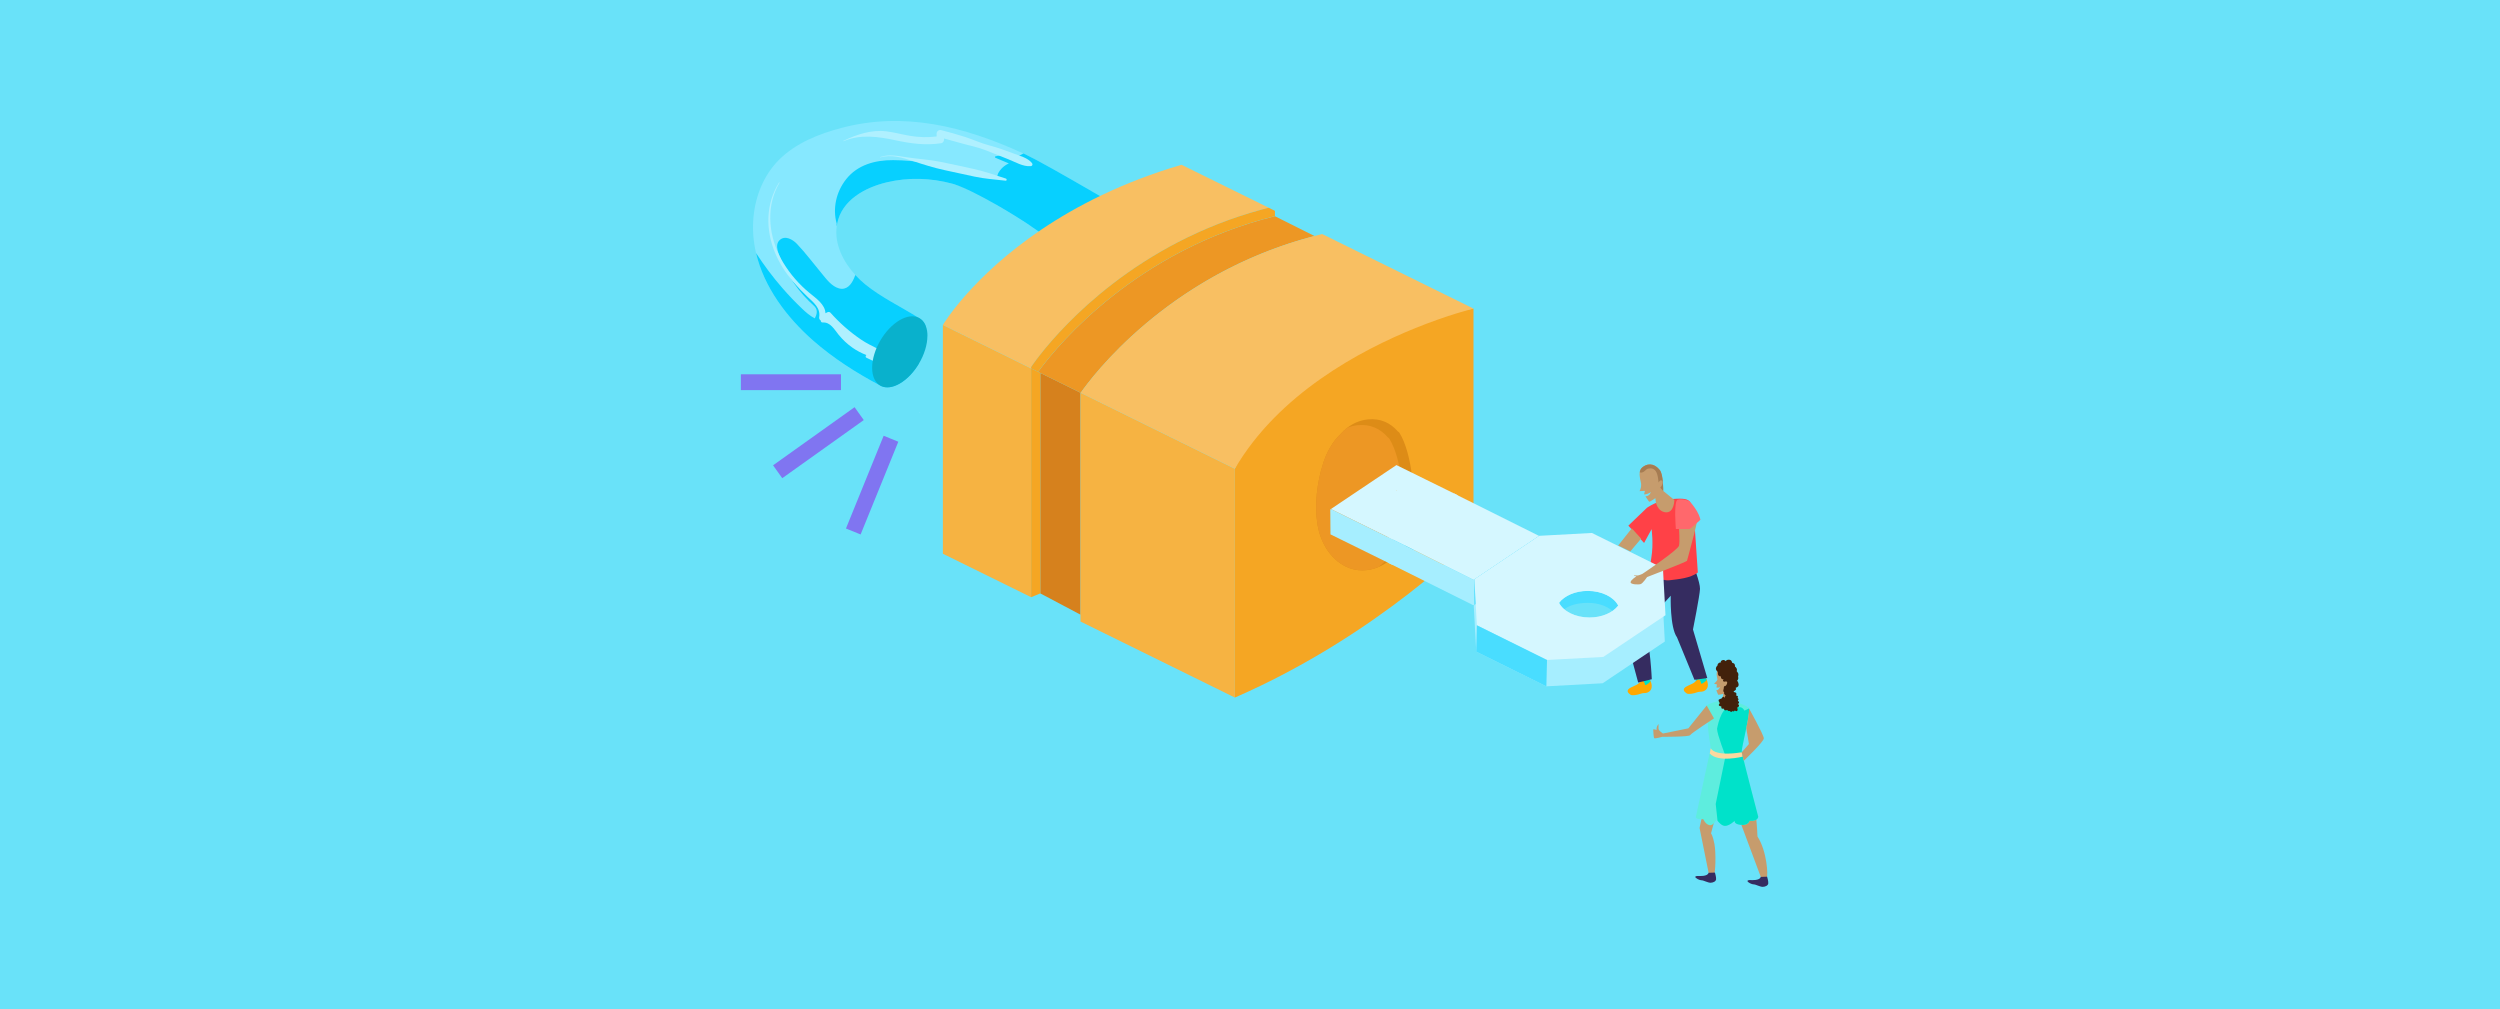 <?xml version="1.0" encoding="UTF-8"?>
<svg id="Capa_1" data-name="Capa 1" xmlns="http://www.w3.org/2000/svg" viewBox="0 0 1090 440">
  <defs>
    <style>
      .cls-1 {
        fill: none;
      }

      .cls-1, .cls-2, .cls-3, .cls-4, .cls-5, .cls-6, .cls-7, .cls-8, .cls-9, .cls-10, .cls-11, .cls-12, .cls-13, .cls-14, .cls-15, .cls-16, .cls-17, .cls-18, .cls-19, .cls-20, .cls-21, .cls-22, .cls-23, .cls-24, .cls-25, .cls-26, .cls-27 {
        stroke-width: 0px;
      }

      .cls-2 {
        fill: #f8bf62;
      }

      .cls-3 {
        fill: #49ddff;
      }

      .cls-4 {
        fill: #5eedde;
      }

      .cls-5 {
        fill: #352c60;
      }

      .cls-6 {
        fill: #07d0ff;
      }

      .cls-7 {
        fill: #09b1cc;
      }

      .cls-8 {
        fill: #42210b;
      }

      .cls-9 {
        fill: #c69c6d;
      }

      .cls-10 {
        fill: #dd8c17;
      }

      .cls-11 {
        fill: #d5f7ff;
      }

      .cls-12 {
        fill: #d6811d;
      }

      .cls-13 {
        fill: #a6eeff;
      }

      .cls-14 {
        fill: #aff0ff;
      }

      .cls-15 {
        fill: #a67c52;
      }

      .cls-16 {
        fill: #86e8ff;
      }

      .cls-17 {
        fill: #fbd89f;
      }

      .cls-18 {
        fill: #ff686c;
      }

      .cls-19 {
        fill: #69e2f9;
      }

      .cls-20 {
        fill: #8075f1;
      }

      .cls-21 {
        fill: #f5a623;
      }

      .cls-22 {
        fill: #ff4147;
      }

      .cls-23 {
        fill: #ffa800;
      }

      .cls-24 {
        fill: #ed9724;
      }

      .cls-25 {
        fill: #f6b342;
      }

      .cls-26 {
        fill: #03bcdb;
      }

      .cls-27 {
        fill: #00e2ca;
      }
    </style>
  </defs>
  <rect class="cls-19" width="1090" height="440"/>
  <g>
    <g>
      <g>
        <path class="cls-23" d="m744,296.04s2.11,4.08-1.37,5.38c-.8.3-1.68.05-2.61.4-1.79.67-3.95.97-4.62.51-1-.69-2.46-1.94.37-3.27,1.9-.9,2.78-1.15,3.53-2.03s.86-2.04.86-2.04l3.84,1.04Z"/>
        <path class="cls-27" d="m744.11,296.55s-1.68,1.68-2.4,1.56c0,0-.26-1.84-1.07-1.84s-1.35.77-1.35.77l.28-1.4,4.12-.14.42,1.05Z"/>
        <path class="cls-23" d="m719.52,296.62s2.11,4.08-1.37,5.38c-.8.3-1.68.05-2.61.4-1.79.67-3.95.97-4.62.51-1-.69-2.46-1.94.37-3.27,1.9-.9,2.78-1.15,3.53-2.03s.86-2.04.86-2.04l3.84,1.04Z"/>
        <path class="cls-27" d="m719.64,297.13s-1.68,1.68-2.4,1.56c0,0-.26-1.84-1.07-1.84s-1.35.77-1.35.77l.28-1.4,4.12-.14.42,1.05Z"/>
        <path class="cls-5" d="m721.57,245.91l-2.85,9.5-11.61,15.62,7.13,26.55,5.94-1.43s-.61-15.41-3.35-23.75l11.61-12.67s-.42,13.83,2.74,18.16l7.6,18.5,5.59-.77-6.23-21.17s2.96-14.83,3.06-17.68-3.17-11.08-3.17-11.08l-16.47.21Z"/>
        <path class="cls-22" d="m718.03,221.42s4.84-3.42,10.29-3.8c3.93-.28,7.22-.49,8.31,1.03,2.07,2.87,1.98,6.73,1.98,6.73l1.64,24.23c-3.33,2.53-8.55,2.9-12.35,3.38-3.8.48-8.76-3.06-8.76-3.06,0,0,.21-2.96.84-6.76,1.02-6.11.11-12.46.11-12.46l-3.27,6.02-6.86-7.55,8.08-7.76Z"/>
        <path class="cls-9" d="m730.02,217.99s-.06,5.7-3.75,5.38c-3.69-.31-4.38-4.65-4.38-4.65l-.13-1.54s-2.46,1.7-2.67,1.6c-.21-.11-1.69-2.38-1.69-2.38,1.94-.03,2.35-1.84,2.35-1.84-1.7,1.14-2.93.99-2.93.99l.37-1.53-2.37.11s.84-1.11.71-3.14c-.07-.89-.89-3.16-.6-5.08.11-.79.42-1.52,1.05-2.07,1.79-1.59,4.88-2.38,7.7,1.11,1.59,1.95,1.48,9.08,1.48,9.08l4.86,3.96Z"/>
        <path class="cls-15" d="m725.16,214.03s-1.53-1.48-1.21-1.59c.32-.1,1.37-1.79.74-2.74-.64-.95-1.59.69-1.59.69,0,0-.11-3.59-1.27-5.07-1.16-1.47-2.64-1.11-3.43-.95-.79.16-1.74,2.01-3.22,1.64l-.25-.09c.11-.79.42-1.52,1.05-2.07,1.79-1.59,4.88-2.38,7.7,1.11,1.59,1.95,1.48,9.08,1.48,9.08Z"/>
      </g>
      <g>
        <path class="cls-16" d="m400.76,180.03c.15-.1.3-.21.45-.32v.08c-.02.22-.29.34-.45.24Z"/>
        <path class="cls-16" d="m474.7,82.68c-3.97,1.6-7.85,3.43-11.58,5.51-3.21,1.79-6.32,3.76-9.3,5.89-1.77,1.25-3.43,2.67-5.12,4.03-4.37-2.9-9.24-5.9-13.96-8.61-.02-.02-.05-.03-.07-.05-5.58-4.07-11.86-7.14-18.54-9.06-.36-.12-.69-.21-1.02-.3-9.28-2.51-19.19-2.81-28.55-.57-9.39,2.25-19.64,7.73-21.6,18.08-.06.36-.12.71-.16,1.06-1.02,7.8,2.82,15.44,8.11,21.23,1.38,1.52,2.86,2.9,4.37,4.13,7.06,5.71,15.31,9.58,22.97,14.39.46.29.93.58,1.39.88h0c.89.72,1.59,1.75,2.05,3.04-.53-.38-1.08-.75-1.63-1.11-.39,1.82-.74,3.66-.96,5.54-.42,3.52-.52,7.07-.5,10.62,0,.39.01.78.02,1.17-2.16,3.63-5.1,6.79-8.34,8.67-3.12,1.81-5.97,2.09-8.11,1.1-.16-.07-.31-.16-.46-.25-10.42-5.5-20.4-11.87-29.28-19.66-11.43-10.07-21.33-23.22-24.8-38.08-1.18-5.08-1.62-10.35-1.1-15.77.88-9.27,4.53-18.31,11.17-24.94,7.33-7.29,17.34-11.25,27.17-13.85,27.16-7.18,53.27-.82,79.29,11.14.29.14.6.28.94.44,5.77,2.79,17.15,9.28,27.6,15.33Z"/>
        <path class="cls-16" d="m477.79,85.44c-.97-.9-1.94-1.79-2.94-2.66.6.35,1.19.69,1.78,1.04.47.46.95.91,1.41,1.38.15.16-.09.39-.25.24Z"/>
        <path class="cls-6" d="m403.7,142.33c-.53-.38-1.08-.75-1.63-1.11-.39,1.82-.74,3.66-.96,5.54-.42,3.52-.52,7.07-.5,10.62,0,.39.01.78.02,1.17-2.16,3.63-5.1,6.79-8.34,8.67-3.12,1.81-5.97,2.09-8.11,1.1-.16-.07-.31-.16-.46-.25-10.42-5.5-20.4-11.87-29.28-19.66-11.43-10.07-21.33-23.22-24.8-38.08,3.45,5.3,7.23,10.38,11.39,15.16,2.78,3.21,5.72,6.28,8.8,9.21,1.48,1.41,3.39,3.09,5.43,4.11.87-1.67,1.4-3.5-.02-5.12-.75-.84-1.67-1.56-2.48-2.35-1.64-1.62-3.19-3.36-4.62-5.17-2.99-3.78-5.44-7.96-7.33-12.38-1.05-2.48-3.36-6.78-.87-9.12,2.38-2.22,5.73-.22,7.5,1.64,3.88,4.07,7.28,8.68,10.88,12.98,2.01,2.43,4.27,5.57,7.48,6.45,3.34.9,5.38-1.68,6.53-4.37.21-.5.41-1,.6-1.48,1.38,1.52,2.86,2.9,4.37,4.13,7.06,5.71,15.31,9.58,22.97,14.39.46.29.93.58,1.39.88h0c.89.72,1.59,1.75,2.05,3.04Z"/>
        <path class="cls-6" d="m503.67,91.94c-2.88.87-5.73,1.85-8.53,2.95.96.89,1.91,1.78,2.85,2.71.15.16-.09.41-.25.24-1.01-.94-2.03-1.85-3.06-2.77-3.98,1.6-7.87,3.43-11.62,5.53-3.21,1.78-10.94-.68-13.92,1.45-2.31,1.63.19,8-2.08,9.69-.27.25-.54.5-.82.76.82.61,1.66,1.23,2.48,1.84.28.22.13.76-.27.62-.52-.19-1.04-.39-1.54-.62-.15.2-.42.3-.65.13-.03-.02-.06-.05-.09-.07h-.01c-.65-.51-1.3-1.01-1.94-1.52-.22.37-.5.73-.81,1.05-.14.12-.29.28-.47.43.49.45,1.3.69,1.75.06.31-.44.94-.06.72.43-.66,1.49-2.68,1.4-3.55.17-.42.13-.84.09-1.18-.3-.67-.79-.3-2.4.03-3.45-.19-.96.24-2.03,1.17-2.4.1-.15.22-.29.34-.43-2.51-2.6-7.55-6.39-13.49-10.35-4.37-2.9-9.24-5.9-13.96-8.61-.02-.02-.05-.03-.07-.05-7.24-4.17-14.18-7.65-18.54-9.06-.36-.12-.69-.21-1.02-.3-9.28-2.51-19.19-2.81-28.55-.57-9.39,2.25-19.64,7.73-21.6,18.08-.06.36-.12.71-.16,1.06-.08-.37-.1-.75-.03-1.13-1.86-6.67-.19-13.91,4.1-19.35,5.01-6.35,12.73-8.39,20.54-8.34,10,.06,20.23,1.92,29.94,4.19,2.75.64,5.49,1.34,8.21,2.12,1.26.36,5.65,2.47,6.74,1.68.27-.19.65-1.86.88-2.28.39-.72.87-1.39,1.42-1.98.93-1.01,2.01-1.75,3.23-2.3-1.94-.81-3.88-1.62-5.82-2.44-.28-.12-.36-.56,0-.65,2.57-.66,4.78-.47,7.33.15,1.94.47,3.23-.52,4.84-1.41.29.14.6.28.94.44,5.77,2.79,17.15,9.28,27.6,15.33.05.03.09.07.15.09.6.35,1.19.69,1.78,1.04,7.29,4.24,13.91,8.12,17.54,10.22,3.03-1.13,6.12-2.11,9.27-2.87.52-.13.72.64.22.78Z"/>
        <path class="cls-21" d="m538.4,204.38s21.59-55.32,104.04-69.83v99.76s-40.86,42.28-104.04,69.83v-99.76Z"/>
        <polygon class="cls-1" points="453.58 162.6 453.58 262.36 449.57 260.38 449.57 160.63 452.63 162.13 453.58 162.6"/>
        <polygon class="cls-25" points="422.71 147.4 449.57 160.63 449.57 260.38 411.09 241.43 411.09 141.67 422.22 147.16 422.71 147.4"/>
        <polygon class="cls-12" points="471.1 171.23 471.1 268 453.58 258.72 453.58 162.6 471.1 171.23"/>
        <polygon class="cls-25" points="538.4 204.38 538.4 304.14 471.1 270.99 471.1 171.23 471.18 171.27 538.4 204.38"/>
        <path class="cls-2" d="m453.58,154.59c-2.68,3.41-4.01,5.45-4.01,5.45v.58l-26.85-13.23-.49-.24-11.13-5.48s12.39-20.99,43.02-41.63c7.65-5.16,16.44-10.29,26.46-15.06,10.21-4.87,21.7-9.36,34.55-13.14l38.03,18.73c-1.03.26-2.06.53-3.07.8-54.09,14.71-85.89,49.71-96.51,63.21Z"/>
        <path class="cls-24" d="m573.1,102.9c-63.97,16.64-97.35,61.81-101.92,68.38l-.08-.04-17.52-8.63-.95-.47c.27-.38.58-.8.95-1.29,8.57-11.48,42.18-51.67,102.26-66.59.01,0,.03-.01.04-.01v.03l17.23,8.62Z"/>
        <path class="cls-2" d="m642.44,134.55s-.02,0-.06.01c-.82.2-11.08,2.75-25.22,8.46-24.23,9.79-59.84,28.87-78.75,61.35,0,0,0,0,0,.01l-67.22-33.11c4.49-6.46,36.82-50.21,98.67-67.5,1.07-.3,2.16-.59,3.25-.88,1.11-.29,2.23-.57,3.36-.84l65.97,32.5Z"/>
        <path class="cls-10" d="m616.21,223.22c-.97,8.01-3.87,16.15-10.42,21.22-1.48,1.15-3.1,2.1-4.79,2.8-4.52,1.88-9.58,2.05-14.18-.2-6.97-3.41-11.1-10.7-12.36-18.18-1.45-8.64-.24-18.49,2.41-26.8,1.51-4.75,4.02-9.42,7.64-12.85.88-1,1.85-1.91,2.9-2.71,2.53-1.96,5.53-3.28,8.95-3.64,5.54-.58,9.95,1.57,13.1,5.23.22.19.52.31.67.57,5.89,9.4,6.77,28.91,6.08,34.57Z"/>
        <path class="cls-24" d="m611.77,225.75c-.97,8.02-3.87,16.15-10.42,21.22-.12.09-.24.18-.36.27-4.52,1.88-9.58,2.05-14.18-.2-6.97-3.41-11.1-10.7-12.36-18.18-1.45-8.64-.24-18.49,2.41-26.8,1.51-4.75,4.02-9.42,7.64-12.85.88-1,1.85-1.91,2.9-2.71,1.41-.56,2.91-.94,4.52-1.11,5.55-.58,9.95,1.57,13.1,5.23.23.19.52.31.68.57,5.88,9.4,6.76,28.91,6.08,34.56Z"/>
        <path class="cls-14" d="m449.96,71.12c-1.92-2.37-5.29-3.14-8.05-4.2-3.51-1.35-7.01-2.59-10.63-3.54-3.44-.89-6.73-2.42-10.11-3.54-3.56-1.17-7.17-2.15-10.79-3.1-.99-.26-2.04.49-2.02,1.54,0,.41.02.82.02,1.22-3.83.47-7.67.38-11.48-.25-3.5-.58-6.93-1.55-10.46-1.99-6.46-.81-12.93,1.38-18.7,4.13-.11.05-.01.2.09.16,7.35-3.14,15.02-2,22.6-.39,6.76,1.44,13.1,2.33,20,1.27.67-.1,1.18-.9,1.17-1.54v-.51c2.74.75,5.49,1.53,8.24,2.28,3.4.93,6.99,1.64,10.26,2.98,3.14,1.29,6.29,2.55,9.46,3.77,3.05,1.18,6.51,3.34,9.85,3.03.7-.06.98-.78.55-1.32Z"/>
        <path class="cls-14" d="m390.07,156.16c-4.62-3.2-10.02-4.95-14.7-8.14-4.91-3.33-9.36-7.27-13.3-11.69-.34-.38-.95-.41-1.38-.17-.25.15-.52.28-.79.41-.11-3.8-4.16-6.55-6.94-8.84-4.52-3.71-8.4-8.17-11.44-13.17-.65-1.06-1.24-2.14-1.78-3.26-.01-.03-.03-.05-.03-.08-4.8-9.86-5.58-21.86.15-31.53.08-.13-.12-.25-.2-.12-5.85,9.32-5.91,20.66-1.73,30.67,1.84,4.42,4.4,8.44,7.45,12.11.21.26.43.51.65.76,1.88,2.18,3.89,4.25,5.98,6.23,2.61,2.45,5.85,4.95,5.15,8.96-.1.57.2,1.16.67,1.41-.01.47.29.94.87.9,3.37-.26,5.12,3.12,6.96,5.37,1.73,2.12,3.72,3.99,5.96,5.57,1.9,1.34,3.97,2.41,6.13,3.26-.37.23-.51.92-.02,1.15,1.48.7,2.96,1.41,4.44,2.11,2.17,1.24,4.18,2.71,6.06,4.46.25.24.76.17.83-.22.29-1.72.57-3.44.85-5.16.47-.09.58-.7.18-.99Zm-7.76.26c-.3-.17-.59-.34-.89-.51.46.11.91.21,1.37.31.03.16.11.32.25.43.03.02.05.03.07.05-.26-.08-.53-.17-.8-.29Zm5.92,4.79c-.31-.29-.63-.57-.95-.84.09-.03.17-.08.24-.15.17.18.35.36.56.54.07.05.13.09.21.11-.02.11-.04.23-.06.34Z"/>
        <path class="cls-14" d="m438.61,77.87c-4.69-1.49-9.16-3.14-13.99-4.18-4.94-1.07-9.88-2.22-14.85-3.18-4.68-.91-9.4-1.2-14.11-1.88-4.05-.59-7.93-1.55-11.93-.15-.1.04-.06.19.04.16,4.82-1.41,9.8.11,14.41,1.63,4.48,1.47,8.88,2.86,13.49,3.87,4.39.97,8.79,1.91,13.19,2.86,4.53.98,9.03,1.24,13.61,1.79.54.06.6-.76.12-.91Z"/>
        <path class="cls-21" d="m555.87,91.91v2.33s-.03,0-.04.01c-60.08,14.92-93.68,55.1-102.26,66.59-.37.48-.68.91-.95,1.29l-3.06-1.51v-.58s1.33-2.04,4.01-5.45c10.62-13.5,42.42-48.51,96.51-63.21,1.01-.28,2.04-.55,3.07-.8l2.72,1.34Z"/>
        <polygon class="cls-21" points="449.57 160.63 453.58 162.6 453.58 258.72 449.57 260.38 449.57 160.63"/>
        <path class="cls-7" d="m404.35,146.43c0,3.92-1.42,8.3-3.71,12.13-2.16,3.63-5.1,6.79-8.34,8.67-3.12,1.81-5.97,2.09-8.11,1.1-.16-.07-.31-.16-.46-.25-2.15-1.25-3.48-3.92-3.48-7.72,0-7.64,5.4-16.94,12.06-20.8,3.06-1.76,5.84-2.07,7.97-1.15.5.22.96.5,1.39.87.89.73,1.59,1.76,2.05,3.06.43,1.16.65,2.53.65,4.1Z"/>
      </g>
      <g>
        <path class="cls-11" d="m634.82,215.56l-25.88-12.74-.1-.05-9.44,6.33-19.13,12.84,9.43,4.65,16.96,8.35.56.28.1-.06,19.04-12.78,9.13-6.14v-.35l-.67-.33Zm-25.79-1.94v.22s-.19-.09-.19-.09l.19-.13Z"/>
        <polygon class="cls-3" points="635.59 226.92 635.59 227.16 616.66 239.86 607.41 246.07 607.32 235.26 607.32 235.15 626.36 222.38 635.49 216.24 635.59 226.92"/>
        <polygon class="cls-13" points="607.41 246.07 607.09 246.29 580.14 233.01 580.13 233.01 580.09 232.99 580 222.13 580.27 221.94 589.71 226.59 607.22 235.22 607.32 235.26 607.41 246.07"/>
        <path class="cls-26" d="m616.42,237.84c-.32-.78-1.09-1.26-1.94-1.19-1.01.09-1.75.86-2.21,1.7-.1.19-.06.39.08.52-.1.13-.2.25-.3.38-.18.22-.07.53.23.55.7.04,1.39.04,2.09.06.47,0,1.05.12,1.5-.08.72-.32.81-1.3.55-1.95Z"/>
        <path class="cls-26" d="m618.34,235.58c-.41-.07-.79.2-1.04.5-.13.16-.16.39,0,.55.17.16.4.22.62.18.09.05.18.1.28.12.36.06.75-.18.78-.56.03-.38-.28-.72-.64-.78Z"/>
        <path class="cls-26" d="m626.11,231.68c-.19-.73-.57-1.39-1-2.01-.3-.43-.82-.94-1.39-.62-.48.27-.53.94-.26,1.38.03.04.06.08.09.12.02.18.07.35.16.5.35.58,1.21.8,1.75,1.14.34.21.75-.14.65-.5Z"/>
        <path class="cls-26" d="m630.68,227.75c-.93.03-1.79-.64-2.73-.21-.37.17-.65.49-.84.85-.06.04-.12.08-.17.12-.28.26-.26.61-.09.86,0,.03,0,.06,0,.1,0,.41.42.75.83.63.25-.08.5-.15.75-.23.21.02.41.02.57,0,1.03-.07,2.09-.52,2.12-1.69,0-.23-.21-.45-.44-.44Z"/>
        <path class="cls-26" d="m633.43,226.21c0-.13,0-.25-.03-.38-.05-.29-.39-.35-.61-.23-.09,0-.18.05-.24.12-.2.25-.36.66-.05.91.17.13.39.14.54,0,.19-.04.37-.19.38-.4Z"/>
        <path class="cls-26" d="m634.35,223.69c-.11-.3-.25-.7-.54-.88-.31-.18-.61-.09-.8.12-.05,0-.09.03-.11.09-.02.06-.03.12-.04.18-.04.12-.06.25-.05.38,0,.7.44,1.37,1.06,1.71.3.17.72-.04.71-.41-.02-.41-.08-.82-.22-1.2Z"/>
        <path class="cls-26" d="m630.62,225.67c-.31-.38-.87-.18-.92.21-.09.08-.13.19-.15.34-.02.16.1.3.22.38.61.41,1.31-.36.86-.93Z"/>
        <path class="cls-26" d="m622.45,234.5c-.37-.35-.97-.4-1.38-.09-.17.13-.24.28-.2.49.08.44.61.61.95.41.27-.01.53-.19.68-.45.07-.11.05-.27-.05-.36Z"/>
      </g>
      <g>
        <path class="cls-3" d="m679.74,268.06s2.55-5.21,12.53-5.21,13.27,6.39,13.27,6.39v-12.4h-25.8v11.22Z"/>
        <path class="cls-11" d="m634.05,215.19l-.09-.04-1.55,1.05-7.88,5.29-18.15,12.19-.97.65,9.43,4.65,27.66,13.85.33-.21h0s.01-.01.01-.01h0s0,0,0,0l28.18-18.91v-.05l-36.97-18.44Z"/>
        <polygon class="cls-13" points="642.91 263.51 642.36 263.88 605.27 245.39 605.21 245.36 605.12 234.5 605.4 234.32 614.83 238.96 642.49 252.82 642.82 252.98 642.91 263.51"/>
        <polygon class="cls-3" points="671.11 244.59 671.06 244.62 642.91 263.51 642.82 252.98 642.82 252.6 671.02 233.67 671.11 244.59"/>
        <path class="cls-13" d="m725.29,268.81h0s-.53-9.61-.53-9.61l-30.97-15.34-23.05,1.25-27.32,18.33-.87.58,1.09,20.02v.07s30.58,15.13,30.58,15.13h0l24.54-1.34,27.1-18.19-.58-10.91Zm-45.55-5.97c2.32-3.09,7.06-5.21,12.53-5.21,6.15,0,11.37,2.67,13.27,6.39-2.32,3.09-7.06,5.21-12.53,5.21-6.15,0-11.37-2.67-13.27-6.39Z"/>
        <path class="cls-11" d="m725.04,247.71l-30.97-15.34-23.05,1.25-28.19,18.91v.05h0l.07,1.46.49,9.14.02.26.5,9.18,30.58,15.13,24.55-1.33,26.24-17.61.87-.58-1.11-20.52Zm-32.03,21.53c-6.15,0-11.37-2.67-13.27-6.39,2.32-3.09,7.06-5.21,12.53-5.21,6.15,0,11.37,2.67,13.27,6.39-2.32,3.09-7.06,5.21-12.53,5.21Z"/>
        <polygon class="cls-3" points="643.92 272.62 643.64 284.12 674.22 299.25 674.5 287.76 643.92 272.62"/>
      </g>
      <g>
        <path class="cls-9" d="m754.8,302.03l1.31,5.76s-.53,4.85-3.54,2.87c-3.02-1.97-1.61-5.99-1.61-5.99l.41-2.15s-2.13.54-2.26.36c-.07-.09-.3-.66-.51-1.2-.12-.29-.22-.57-.3-.76.12,0,.27,0,.45-.02.41-.05,1.22-1.26,1.32-1.42-.06.02-.27.15-.67.29-.29.1-.75.03-1.04-.03l.24-1.31-1.28-.36s.83-.57,1.45-1.64c.2-.36-.61-1.81-.2-3.5.58-2.31.91-3.5,3.62-4.12,2.26-.53,4.5.72,5.3,5,.46,2.41-2.69,8.24-2.69,8.24Z"/>
        <path class="cls-9" d="m742.99,351.64l-1.98,9.34,3.96,19.64s1.43,1.11,2.22.87,1.03-9.66.32-13.46c-.71-3.8-1.5-4.67-1.5-4.67l2.53-9.5-5.54-2.22Z"/>
        <path class="cls-9" d="m754.54,347.05l13.46,36.1s1.66.32,2.3-.48.16-11.48-4.04-17.97c0,0-.55-15.83-3.17-19.56-2.61-3.72-8.55,1.9-8.55,1.9Z"/>
        <path class="cls-4" d="m766.58,356.07s0,2.12-3.8,1.79c0,0-.43,2.12-3.7,1.79-3.08-.29-2.79-1.62-2.75-1.78-.14.13-2.47,2.31-4.32,2.21-1.33-.08-2.56-1.45-3.17-2.26-.27-.35-.42-.6-.42-.6,0,0-1.26,2.86-3.06,2.55-1.79-.32-2.75-2.64-2.75-2.64,0,0-2.63.31-3.26-.74l6.54-30.19s-1.37-7.92-1.26-10.88c.1-2.95-.51-7.71-.51-7.71,0,0,1.98-1.82,8.05-2.21,3.09-.21,10.08,2.33,10.4,3.48h0c.17.68-.03,2.42-.42,4.59-.96,5.42-2.99,13.52-2.75,14.51,1.59,6.8,7.18,28.08,7.18,28.08Z"/>
        <path class="cls-5" d="m770.46,382.24s.59,1.94.51,2.89c-.08.95-1.23,1.5-2.38,1.54s-3.17-1.11-3.96-1.07-2.71-.91-2.73-1.46,1.52-.42,1.52-.42c0,0,3.92.3,4.26-1.39l2.77-.1Z"/>
        <path class="cls-5" d="m747.71,380.45s.59,1.94.51,2.89c-.08.95-1.23,1.5-2.38,1.54s-3.17-1.11-3.96-1.07-2.71-.91-2.73-1.46,1.52-.42,1.52-.42c0,0,3.92.3,4.26-1.39l2.77-.1Z"/>
        <path class="cls-27" d="m766.58,356.07s0,2.12-3.8,1.79c0,0-.43,2.12-3.7,1.79-3.08-.29-2.79-1.62-2.75-1.78-.14.13-2.47,2.31-4.32,2.21-1.33-.08-2.56-1.45-3.17-2.26l-.79-7.3,4.28-20.9s-3.7-9.49-3.7-11.87c0,0,1.59-9.52,5.68-9.5,2.3.01,2.73.09,4.33.1,1.24.02,1.92,1.48,1.92,1.48l2.01-.94c.17.67-.03,2.41-.42,4.58-.96,5.42-2.99,13.52-2.75,14.51,1.59,6.8,7.18,28.08,7.18,28.08Z"/>
        <path class="cls-8" d="m757.73,306.96s0-.06.01-.09c.17-.07.5-.22.5-.49s-.33-.71-.49-.9c0-.05-.01-.1-.02-.15.12-.09.34-.31.22-.58-.16-.37-.45-.5-.45-.5,0,0,.42-.21.24-.58-.18-.37-.8-.41-.8-.41.14-.37.37-1.23-.39-1.36-.98-.16-.58-.58-.58-.58,0,0,.66-.21.92-.77.11-.24-.02-.44-.2-.6.22-.13.38-.21.38-.21,0,0,1.98-.4.32-3.05,0,0,.79-.46.4-1.6,0,0,.3-1.11.04-1.58s-.65-.87-.65-.87c0,0,.34-.71-.08-1.33s-.65-.65-.65-.65c0,0,.1-1.01-.42-1.35s-.81-.3-.81-.3c0,0-.1-1.35-1.37-1.37s-1.41.67-1.41.67c0,0-.65-.89-1.62-.4-.97.49-.34.91-.34.91,0,0-.42-.16-1.07.26-.65.42-.57,1.07-.57,1.07,0,0-1.68,1.41.14,2.81,0,0-.28,2.1,1.33,1.94,0,0-.16,1.43,1.19,1.27,0,0-.77.81.28,1.07,0,0,1.62-.59,1.23.75-.4,1.35-1.31,1.23-1.31,1.23,0,0-.16.49-.18,1.18-.07.16-.15.4-.16.72-.02.4.19.6.34.7.02.06.04.12.06.17-.12.18-.28.52.21.58,0,0-.21.48.26.66.11.04.22.08.33.1.01.02.03.04.04.06-.23.02-.46.11-.53.37-.06.22-.04.41.01.56-.23-.33-.58-.7-.88-.46-.28.22-.51.52-.66.74-.33.05-.59.13-.69.25-.23.02-.46.11-.52.38-.08.35.15.76.35,1.04.02.15.04.31.08.47-.19.19-.46.53-.33.79.14.3.7.41.98.46.04.05.08.1.12.15-.05.24-.11.72.27.82.44.12.6-.03.63-.07,0,0,0,0,.01,0,.04.09.37.8.84.83.23.01.46-.05.64-.12.13.04.25.08.37.11.04.09.1.19.23.25.32.16.74.05.74.05,0,0,.18.37.55.37s.58-.45.58-.45c0,0,.03.32.45.24.42-.08.53-.42.53-.42,0,0,.77.66,1.11.11.28-.46.03-1.05-.07-1.25.01-.03.02-.07.03-.1.19-.08.73-.35.78-.79.04-.39-.3-.66-.48-.76Z"/>
        <path class="cls-17" d="m745.89,326.2s1.17,3.8,13.51,1.79l.42,1.9s-10.77,2.74-14.36-1.37l.42-2.32Z"/>
        <path class="cls-9" d="m744.11,307.62l-8,9.94-11.05,2.25s-1.95-1.22-1.95-2.12v-2.06s-.84,1.11-.84,1.87v.76s-1.47-.54-1.47-.16.16,3.42.43,3.75,3.53-.6,3.53-.6c0,0,11.73.05,12.11-.71.38-.76,10.43-7.33,10.43-7.33l-3.19-5.59Z"/>
        <path class="cls-9" d="m762.57,308.9s6.45,11.51,6.45,13.02-8.73,9.77-8.73,9.77l-.9-3.69,3.13-3.6-1.14-7s1.25-5.53,1.18-8.5Z"/>
      </g>
    </g>
    <polyline class="cls-9" points="711.46 230.36 705.54 237.83 710.8 240.43 715.53 234.84"/>
    <path class="cls-9" d="m732.24,226.67l-.17,3.97s.35,5.29,0,7.22-15.97,12.34-15.97,12.34c0,0-1.56.73-2.25.73s-1.42-.09-1.42-.09c0,0,.02.28.28.28s.78.19.78.19c0,0-2.46,1.48-2.55,2.52s3.45,1.14,4.4.83,2.79-3.06,2.79-3.06c0,0,17.23-6.65,17.4-7.08s1.73-6.47,1.73-6.47c0,0,2.76-9.75,2.59-11.22s-7.59-.17-7.59-.17Z"/>
    <path class="cls-18" d="m730.68,230.63s-1.03-12.12.78-12.77,5.19.62,5.19.62c0,0,1.99,2.3,3.19,4.34,1.2,2.03,1.55,3.76,1.55,3.76,0,0-4.23,4.06-4.83,4.06h-5.87Z"/>
    <rect class="cls-20" x="335" y="189.53" width="43.65" height="6.9" transform="translate(-45.74 243.04) rotate(-35.49)"/>
    <rect class="cls-20" x="358.41" y="208.04" width="43.65" height="6.9" transform="translate(41.15 484.12) rotate(-67.88)"/>
    <rect class="cls-20" x="323.02" y="163.19" width="43.65" height="6.9"/>
  </g>
</svg>